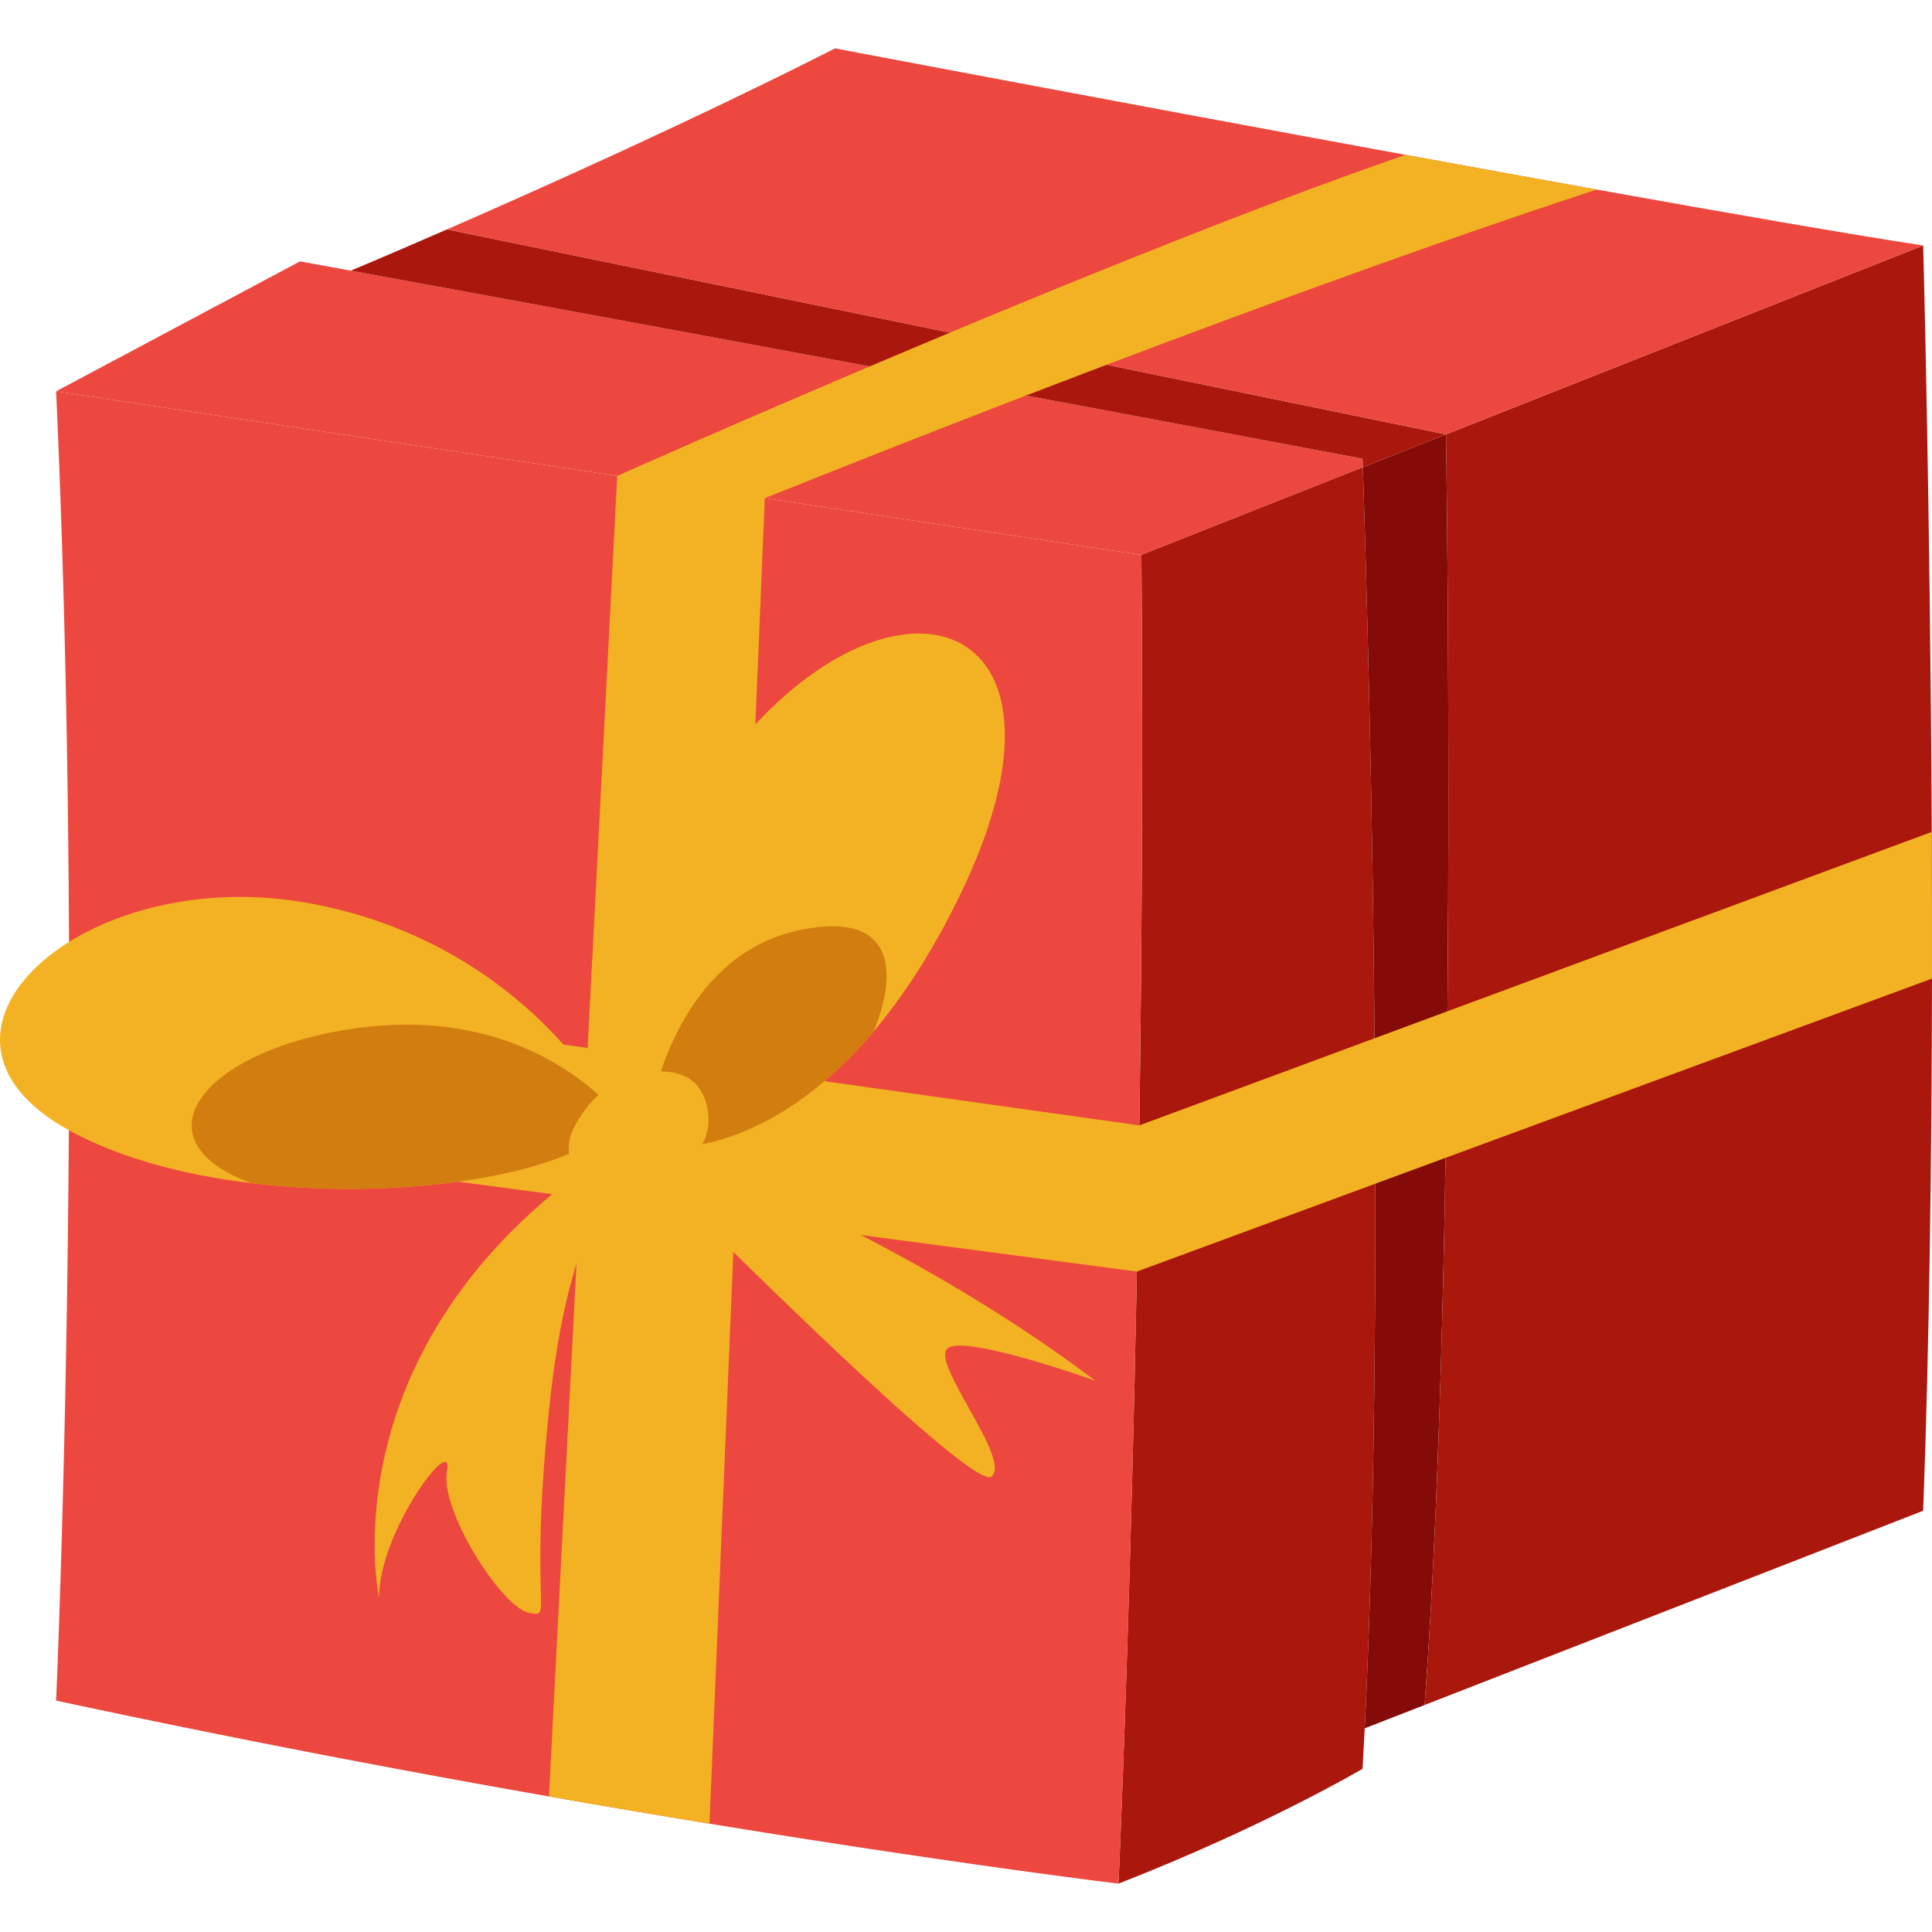 <svg xmlns="http://www.w3.org/2000/svg" viewBox="0 0 500 500"><defs><style>.cls-1{fill:#ec483f;}.cls-2{fill:#aa170d;}.cls-3{fill:#840b08;}.cls-4{fill:#f3b223;}.cls-5{fill:#d27d10;}</style></defs><g id="Layer_14" data-name="Layer 14"><path class="cls-1" d="M352.705,120.928l-57.312,22.684L14.526,101.271,77.641,67.643s4.628.844,13.141,2.404c36.224,6.63,142.756,26.196,261.848,48.679C352.63,118.726,352.658,119.481,352.705,120.928Z"/><path class="cls-2" d="M353.19,447.286q-.265,5.314-.56,10.472s-25.079,14.861-63.162,29.722c0,0,7.368-161.544,5.924-343.868l57.312-22.684C353.449,142.928,359.273,324.872,353.19,447.286Z"/><path class="cls-1" d="M295.577,195.626c0,1.257,0,2.517-.003,3.771q-.008,7.815-.036,15.536-.008,2.34-.017,4.675-.012,2.212-.022,4.416-.008,1.588-.017,3.17-.008,2.01-.022,4.014c-.005.766-.008,1.533-.014,2.299q-.041,6.975-.099,13.852-.045,5.404-.097,10.74-.079,7.769-.168,15.387c-.011,1.001-.025,1.999-.036,2.994q-.037,3.229-.08,6.434-.058,4.193-.116,8.336-.017,1.224-.036,2.442-.054,3.651-.107,7.264c-.014.802-.025,1.602-.039,2.401q-.05,3.105-.099,6.175-.166,9.965-.35,19.547c-.008.463-.016.926-.027,1.389-.008.524-.019,1.048-.03,1.571s-.019,1.047-.03,1.568q-.025,1.352-.055,2.696-.017.988-.039,1.971c-.022,1.031-.041,2.059-.063,3.085-.014.667-.028,1.329-.041,1.99-.019.868-.036,1.731-.055,2.591l-.033,1.513c-.011.504-.022,1.009-.033,1.511q-.05,2.258-.099,4.49-.033,1.489-.066,2.966-.029,1.162-.052,2.318-.037,1.476-.069,2.941-.046,1.852-.088,3.68c-.019.786-.036,1.568-.055,2.349q-.136,5.491-.27,10.787-.041,1.671-.085,3.324-.062,2.398-.124,4.755-.045,1.588-.085,3.151-.149,5.495-.298,10.74-.203,6.992-.4,13.515-.025.815-.05,1.621-.021.81-.05,1.607c-.014.535-.03,1.064-.047,1.593q-.124,3.961-.245,7.727c-.014.471-.03.94-.044,1.406q-.12,3.771-.24,7.338c-.014.43-.028.86-.044,1.287q-.099,3.006-.199,5.858c-.022.634-.041,1.26-.063,1.883q-.083,2.374-.163,4.634c-.025.681-.047,1.354-.072,2.018q-.07,1.989-.141,3.881c-.022.645-.047,1.279-.069,1.905q-.041,1.112-.08,2.189-.021.537-.041,1.067-.062,1.704-.124,3.313-.033.885-.066,1.737-.008.203-.016.405c-.017.447-.033.888-.05,1.32q-.025.665-.05,1.315-.025.645-.05,1.274-.074,1.881-.141,3.581c-.033.755-.061,1.48-.088,2.181-.017.388-.03.769-.047,1.138-.014.347-.028.689-.041,1.02-.006.116-.008.232-.014.345-.014.308-.025.609-.036.904-.011.22-.019.438-.028.653q-.012.285-.025.562c0,.033-.003.066-.003.099-.008.168-.014.336-.022.502-.019.466-.036.913-.055,1.334-.003.083-.008.168-.011.251-.033.827-.066,1.566-.094,2.211-.005.129-.011.256-.016.378-.008.185-.014.358-.022.524-.003.094-.008.182-.011.27a.455.455,0,0,0-.003.061c-.006.097-.008.19-.014.281-.011.292-.022.551-.033.772-.003.055-.006.11-.008.16-.011.3-.022.524-.028.675-.003.061-.006.11-.008.146-.003.05-.003.075-.003.075s-41.492-4.992-105.853-15.517c-12.973-2.12-26.871-4.466-41.547-7.043-38.159-6.693-81.565-14.938-127.542-24.809,0,0,2.757-61.784,3.294-147.618.083-12.87.113-26.279.074-40.103-.121-47.237-1.02-99.298-3.368-151.119l145.212,21.89,38.195,5.759,97.459,14.693C295.53,161.185,295.588,178.563,295.577,195.626Z"/><path class="cls-3" d="M368.693,441.246l-15.503,6.04c6.084-122.415.259-304.358-.485-326.358l21.518-8.518S377.561,320.85,368.693,441.246Z"/><path class="cls-2" d="M499.995,253.261c-.066,45.98-.667,94.358-2.277,137.722L368.693,441.246c3.013-40.913,4.617-91.993,5.422-141.606.207-12.804.361-25.512.474-37.922.728-80.997-.367-149.308-.367-149.308l123.495-48.88s1.839,67.738,2.216,151.767C499.989,227.655,500.011,240.363,499.995,253.261Z"/><path class="cls-2" d="M374.222,112.41l-21.518,8.518c-.047-1.447-.074-2.202-.074-2.202-119.093-22.483-225.624-42.049-261.848-48.679,0,0,9.709-4.052,24.909-10.682Z"/><path class="cls-1" d="M497.718,63.53l-123.495,48.88-87.817-18.017L245.865,86.074,115.69,59.365c24.911-10.864,64.573-28.647,100.417-46.845,0,0,73.424,13.946,147.665,27.558,16.733,3.068,33.509,6.117,49.495,8.987C447.983,55.296,478.973,60.677,497.718,63.53Z"/><path class="cls-4" d="M413.267,49.064S368.588,63.241,286.409,94.393h-.003q-10.073,3.816-20.892,7.975h-.003q-30.83,11.859-67.578,26.551l-6.172,147.863-1.607,38.521-6.539,156.66c-12.973-2.12-26.871-4.466-41.547-7.043l8.011-154.92,2.004-38.782,7.655-148.056s27.798-12.402,65.334-28.329c6.66-2.825,13.623-5.761,20.793-8.758C284.446,69.945,328.981,52.041,363.772,40.077,380.505,43.145,397.281,46.194,413.267,49.064Z"/><path class="cls-4" d="M499.995,253.261,374.115,299.641l-18.188,6.701-61.706,22.736L190.154,315.304l-40.075-5.304L17.823,292.493h-.003c.083-12.87.113-26.279.074-40.103l.003-.003,134.185,18.83,39.678,5.566L294.852,291.25l60.888-22.549,18.85-6.982,125.345-46.421C499.989,227.655,500.011,240.363,499.995,253.261Z"/><path class="cls-4" d="M248.128,232.311c-7.142,14.563-14.637,25.86-22.028,34.62-27.88,33.063-54.233,29.978-54.233,29.978l-4.187-6.699-2.542-4.066c1.794-.899-10.624-54.704,30.35-98.68C236.465,143.491,282.221,162.779,248.128,232.311Z"/><path class="cls-4" d="M159.305,289.284c-6.051,13.378-51.896,22.003-94.256,16.917-17.309-2.076-34.033-6.442-47.226-13.709-45.484-25.052,3.763-69.152,61.632-58.834,47.592,8.485,70.913,40.638,77.692,51.788C158.613,287.856,159.305,289.284,159.305,289.284Z"/><path class="cls-4" d="M161.675,304.204s-14.265,8.449-19.607,60.794,1.507,53.812-5.342,52.344S113.734,390.925,115.691,380.652s-17.611,15.654-17.611,32.776c0,0-14.523-67.047,61.226-116.442Z"/><path class="cls-4" d="M171.866,296.91s59.275,20.942,111.619,60.414c0,0-33.265-11.894-38.157-8.469s16.633,28.863,11.252,33.265S167.056,301.402,167.056,301.402Z"/><path class="cls-5" d="M226.1,266.931c-27.88,33.063-54.233,29.978-54.233,29.978l-4.187-6.699C169.769,278.644,178.141,246.579,207.3,240.638,231.787,235.652,232.335,251.803,226.1,266.931Z"/><path class="cls-5" d="M159.305,289.284c-6.051,13.378-51.896,22.003-94.256,16.917-30.298-11.021-13.226-34.488,27.177-40.1,35.196-4.887,56.303,10.817,64.92,19.346C158.613,287.856,159.305,289.284,159.305,289.284Z"/><path class="cls-4" d="M159.305,279.616s18.744-7.73,23.124,4.895-7.232,19.654-17.733,24.734-20.269-7.528-16.792-15.986S159.305,279.616,159.305,279.616Z"/></g></svg>